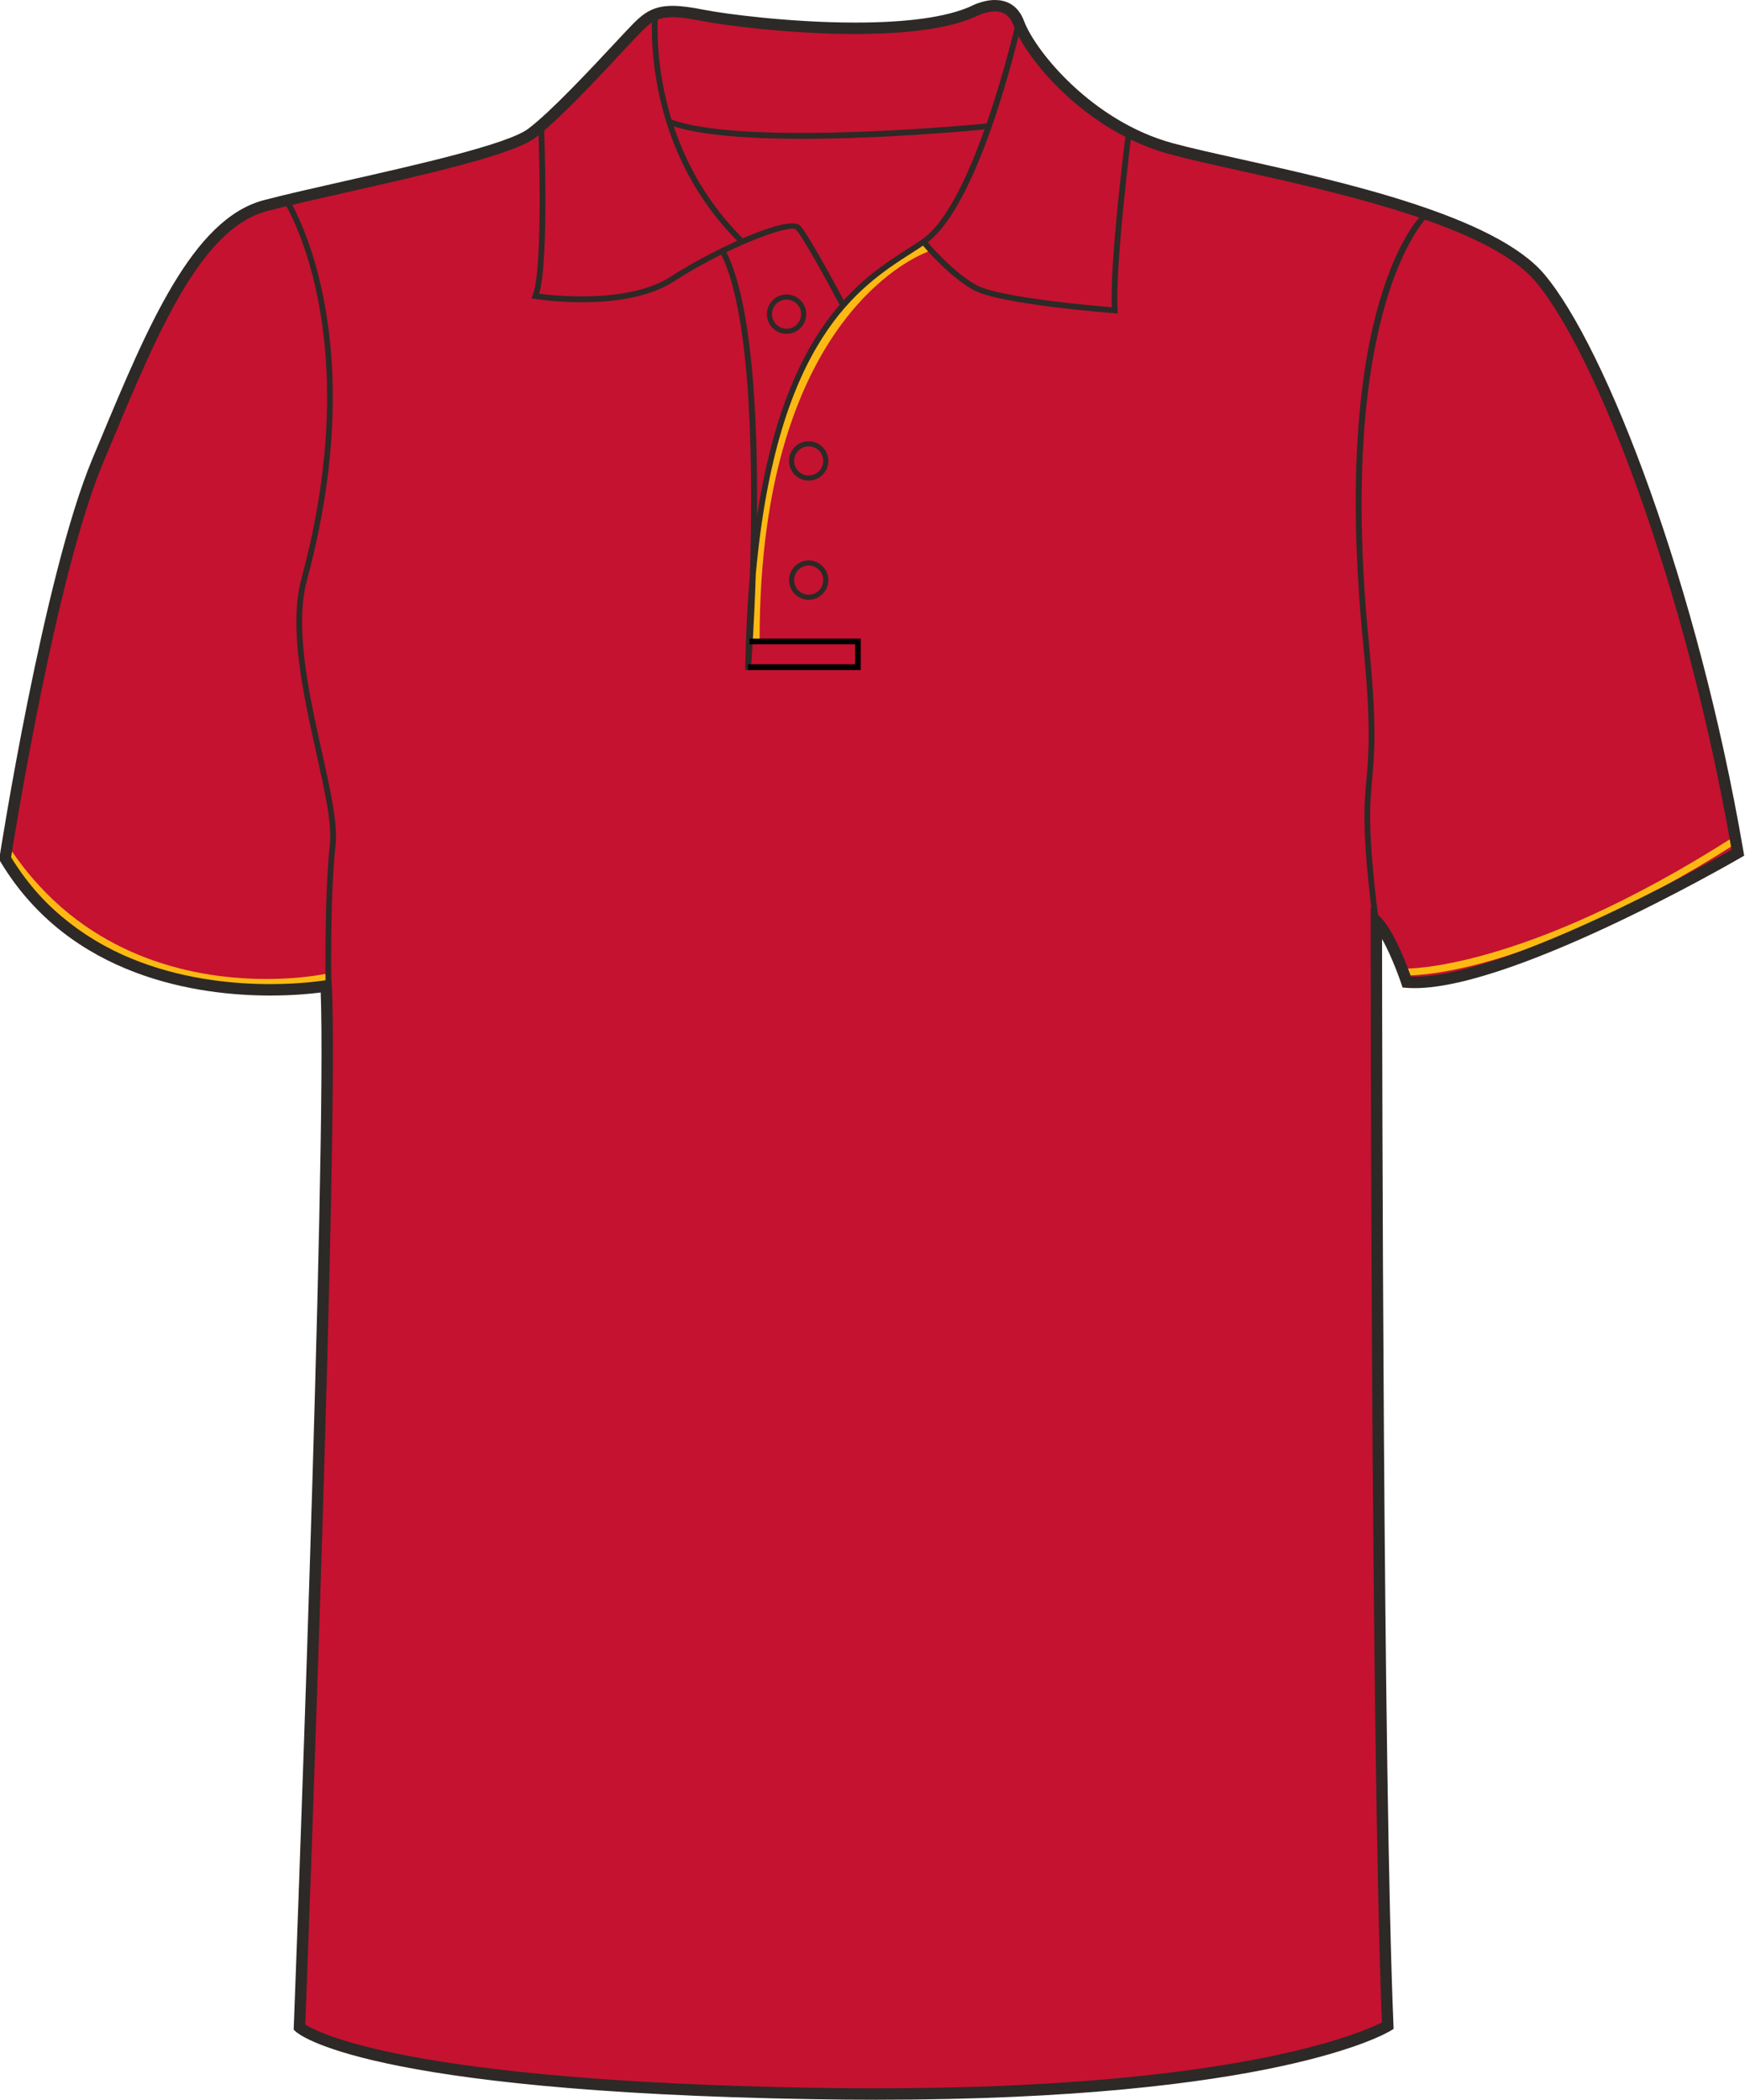 <svg xmlns="http://www.w3.org/2000/svg" xmlns:xlink="http://www.w3.org/1999/xlink" version="1.1" id="Layer_1" x="0px" y="0px" width="664.975px" height="800.002px" viewbox="-0.315 0 664.975 800.002" enable-background="new -0.315 0 664.975 800.002" xml:space="preserve" class="svg0" >   <g id="front"> 	<path id="primary" fill="#C41230" d="M124.274,376.729c0,0-90.337,9.721-122.319-48.589c0,0,16.462-106.569,35.312-151.524   c18.854-44.954,36.251-89.912,63.808-97.16c27.553-7.25,89.909-18.85,101.506-27.549c11.602-8.702,34.801-34.804,40.603-40.603   c5.803-5.802,10.154-7.255,24.652-4.353c14.502,2.9,76.855,10.154,102.962-1.449c0,0,13.052-7.25,17.399,4.35   c4.352,11.601,26.104,39.153,58.001,47.853c31.904,8.702,117.454,21.751,140.661,49.303   c23.207,27.552,58.014,117.461,75.408,218.968c0,0-89.912,52.203-126.158,49.302c0,0-5.805-17.399-11.604-23.201   c0,0,0,316.421,4.35,420.827c0,0-46.398,28.711-218.959,25.813c-172.563-2.9-195.766-25.23-195.766-25.23   S127.174,433.288,124.274,376.729z" class="primary"></path> 	<g id="secondary" class="secondary"> 		<path fill="#FDB913" d="M101.484,375.591c-26.543,0-70.108-7.3-99.085-49.76l2.155-1.471    c42.923,62.903,118.742,46.849,119.501,46.676l0.568,2.547C124.362,373.64,115.191,375.591,101.484,375.591z" class="secondary"></path> 		<path fill="#FDB913" d="M535.977,371.667c-0.418,0-0.688-0.008-0.797-0.013l0.105-2.608c0.441,0,44.602,1.061,124.137-49.406    l1.396,2.206C585.358,369.719,542.426,371.667,535.977,371.667z" class="secondary"></path> 		<path fill="#FDB913" d="M286.218,244.158c-0.326-128.622,65.743-151.148,66.411-151.36l0.992,3.111    c-0.646,0.208-64.458,22.208-64.137,148.242L286.218,244.158z" class="secondary"></path> 	</g> 	<g id="Layer_4"> 		<path fill="none" stroke="#515254" stroke-width="2px" stroke-miterlimit="10" d="M520.514,295.522"></path> 		<path d="M305.789,52.886c-20.313,0-39.931-1.293-51.022-5.4l0.754-2.039c28.8,10.663,119.861,1.663,120.781,1.569l0.22,2.165    C374.181,49.413,339.072,52.886,305.789,52.886z" fill="#2D2926" stroke-width="2px"></path> 	</g> 	<path d="M333.924,800.002c-7.833,0-15.932-0.068-24.073-0.205c-171.449-2.883-196.264-24.9-197.236-25.838l-0.703-0.678   l0.037-0.975c0.127-3.354,12.673-331.775,10.261-394.164c-3.438,0.45-10.29,1.157-19.28,1.157   c-26.988,0-76.236-6.643-102.84-51.132l-0.403-0.674l0.12-0.775c0.166-1.071,16.723-107.351,35.456-152.033l2.987-7.138   c18.07-43.274,35.138-84.145,62.271-91.282c8.051-2.12,19.123-4.622,30.847-7.272c27.646-6.25,62.059-14.026,69.91-19.916   c8.549-6.413,23.958-22.925,33.162-32.788c3.201-3.428,5.729-6.139,7.203-7.614c4.082-4.081,7.784-6.442,14.648-6.442   c3.078,0,6.882,0.476,11.971,1.494c7.626,1.525,32.733,4.873,57.657,4.873c19.973,0,34.772-2.077,43.994-6.175   C369.922,2.411,374.313,0,379.147,0c3.688,0,8.605,1.387,11.081,7.998c4.393,11.703,26.145,38.227,56.537,46.52   c6.681,1.822,15.717,3.832,26.173,6.159c38.546,8.577,96.794,21.54,115.582,43.84c23.559,27.976,58.387,117.917,75.885,220   l0.256,1.489l-1.309,0.76c-3.598,2.091-91.059,52.502-127.426,49.591l-1.436-0.113l-0.453-1.366   c-0.047-0.13-3.389-10.065-7.369-17.106c0.039,46.578,0.402,319.252,4.346,413.956l0.055,1.271l-1.08,0.668   C528.256,774.736,485.658,800.002,333.924,800.002z M116.339,771.328c5.063,3.281,40.023,21.535,193.589,24.115   c8.117,0.137,16.19,0.203,23.996,0.203c137.213,0,185.17-21.266,192.696-25.102c-4.248-104.625-4.299-416.409-4.299-419.561v-5.25   l3.715,3.71c5.16,5.162,10.104,18.302,11.646,22.651c33.656,1.22,111.145-42.069,122.178-48.349   c-17.455-100.732-51.596-189.038-74.672-216.434c-17.832-21.174-75.221-33.944-113.189-42.396   c-10.518-2.339-19.597-4.36-26.374-6.208c-32.292-8.809-54.666-36.383-59.469-49.188c-1.306-3.483-3.599-5.174-7.01-5.174   c-3.661,0-7.265,1.945-7.303,1.963c-9.948,4.434-25.345,6.637-45.929,6.637c-25.248,0-50.751-3.404-58.511-4.956   c-14.134-2.825-17.501-1.428-22.688,3.757c-1.42,1.421-3.927,4.107-7.099,7.506c-9.907,10.613-24.877,26.654-33.734,33.3   c-8.598,6.448-42.049,14.009-71.562,20.678c-11.686,2.642-22.723,5.135-30.697,7.235c-25.054,6.592-41.72,46.5-59.364,88.752   l-2.989,7.146C21.583,218.551,5.766,316.836,4.223,326.601c25.596,42.046,72.774,48.342,98.702,48.342   c12.466,0,20.889-1.438,20.974-1.451l2.417-0.421l0.126,2.452C129.237,429.898,117.169,749.496,116.339,771.328z" fill="#2D2926" stroke-width="2px"></path> 	<path d="M320.177,116.513c-3.813-7.201-14.276-26.456-16.859-29.038c-2.265-2.256-26.555,6.816-46.494,19.72   c-18.625,12.052-51.575,6.911-52.97,6.687l-1.343-0.217l0.504-1.261c4.214-10.538,2.12-64.266,2.102-64.809l2.172-0.085   c0.086,2.15,1.996,51.126-1.815,64.403c6.28,0.82,34.245,3.757,50.167-6.543c16.396-10.607,44.918-23.73,49.212-19.43   c3.342,3.34,16.681,28.488,17.246,29.559L320.177,116.513z" fill="#2D2926" stroke-width="2px"></path> 	<path d="M281.571,92.373c-37.72-37.324-32.997-86.852-32.945-87.348l2.162,0.227c-0.05,0.486-4.646,49.007,32.31,85.575   L281.571,92.373z" fill="#2D2926" stroke-width="2px"></path> 	<path d="M286.139,255.364l-2.172-0.102c0.214-12.893,0.822-24.681,1.772-35.492c1.255-38.903,0.996-98.998-10.903-122.789   l1.944-0.974c10.019,20.04,12.018,63.979,11.693,100.677c11.022-72.157,39.403-90.348,57.734-102.092   c1.82-1.167,3.535-2.266,5.11-3.344c20.074-13.737,35.652-82.037,35.813-82.727l2.122,0.478   c-0.639,2.846-15.926,69.828-36.702,84.042c-1.594,1.089-3.327,2.201-5.168,3.378c-19.717,12.634-51.252,32.833-59.372,122.311   C287.359,238.906,286.267,253.667,286.139,255.364z" fill="#2D2926" stroke-width="2px"></path> 	<path d="M425.969,119.425l-1.247-0.094c-1.784-0.133-43.854-3.344-53.737-8.833c-9.854-5.478-19.481-17.169-19.888-17.666   l1.684-1.375c0.098,0.117,9.774,11.866,19.267,17.138c8.56,4.757,44.48,7.888,51.614,8.47c-0.732-18.311,5.25-65.432,5.51-67.474   l2.157,0.274c-0.066,0.51-6.502,51.213-5.434,68.312L425.969,119.425z" fill="#2D2926" stroke-width="2px"></path> 	<path fill="none" stroke="#515254" stroke-width="2px" stroke-miterlimit="10" d="M275.808,96.493"></path> 	<polygon points="328.012,255.28 285.027,255.28 285.027,253.105 325.838,253.105 325.838,245.493 285.596,245.493 285.596,243.318    328.012,243.318  "></polygon> 	<path d="M308.166,228.513c-4.128,0-7.488-3.359-7.488-7.487c0-4.13,3.36-7.491,7.488-7.491c4.127,0,7.487,3.361,7.487,7.491   C315.651,225.156,312.293,228.513,308.166,228.513z M308.166,215.47c-3.063,0-5.554,2.492-5.554,5.556s2.489,5.553,5.554,5.553   c3.062,0,5.553-2.491,5.553-5.553C313.719,217.962,311.227,215.47,308.166,215.47z" fill="#2D2926" stroke-width="2px"></path> 	<path d="M308.166,183.102c-4.128,0-7.488-3.36-7.488-7.491c0-4.128,3.36-7.488,7.488-7.488c4.127,0,7.487,3.36,7.487,7.488   C315.651,179.742,312.293,183.102,308.166,183.102z M308.166,170.058c-3.063,0-5.554,2.491-5.554,5.553   c0,3.065,2.489,5.556,5.554,5.556c3.062,0,5.553-2.494,5.553-5.556S311.227,170.058,308.166,170.058z" fill="#2D2926" stroke-width="2px"></path> 	<path d="M299.738,127.182c-4.13,0-7.488-3.36-7.488-7.491c0-4.128,3.36-7.489,7.488-7.489c4.127,0,7.485,3.361,7.485,7.489   C307.221,123.822,303.865,127.182,299.738,127.182z M299.738,114.138c-3.063,0-5.559,2.491-5.559,5.554   c0,3.064,2.493,5.556,5.559,5.556c3.063,0,5.554-2.494,5.554-5.556C305.291,116.629,302.8,114.138,299.738,114.138z" fill="#2D2926" stroke-width="2px"></path> 	<path d="M124.068,374.661c-0.007-0.332-0.499-33.521,1.655-52.941c0.849-7.616-1.942-20.198-5.177-34.77   c-4.998-22.519-10.661-48.041-5.666-66.539c25.294-93.696-6.465-143.136-6.789-143.624l1.813-1.204   c0.329,0.496,32.646,50.667,7.073,145.394c-4.854,17.983,0.746,43.229,5.688,65.502c3.274,14.76,6.102,27.509,5.217,35.479   c-2.143,19.285-1.647,52.337-1.645,52.668L124.068,374.661z" fill="#2D2926" stroke-width="2px"></path> 	<path d="M523.055,349.81c-4.111-33.098-3.244-42.811-2.328-53.095c0.891-9.953,1.803-20.245-1.299-51.989   c-12.6-128.979,21.439-162.116,22.896-163.463l1.479,1.596c-0.348,0.326-34.68,34.012-22.207,161.66   c3.121,31.944,2.193,42.338,1.295,52.39c-0.908,10.167-1.762,19.767,2.32,52.636L523.055,349.81z" fill="#2D2926" stroke-width="2px"></path> 	 </g> </svg>